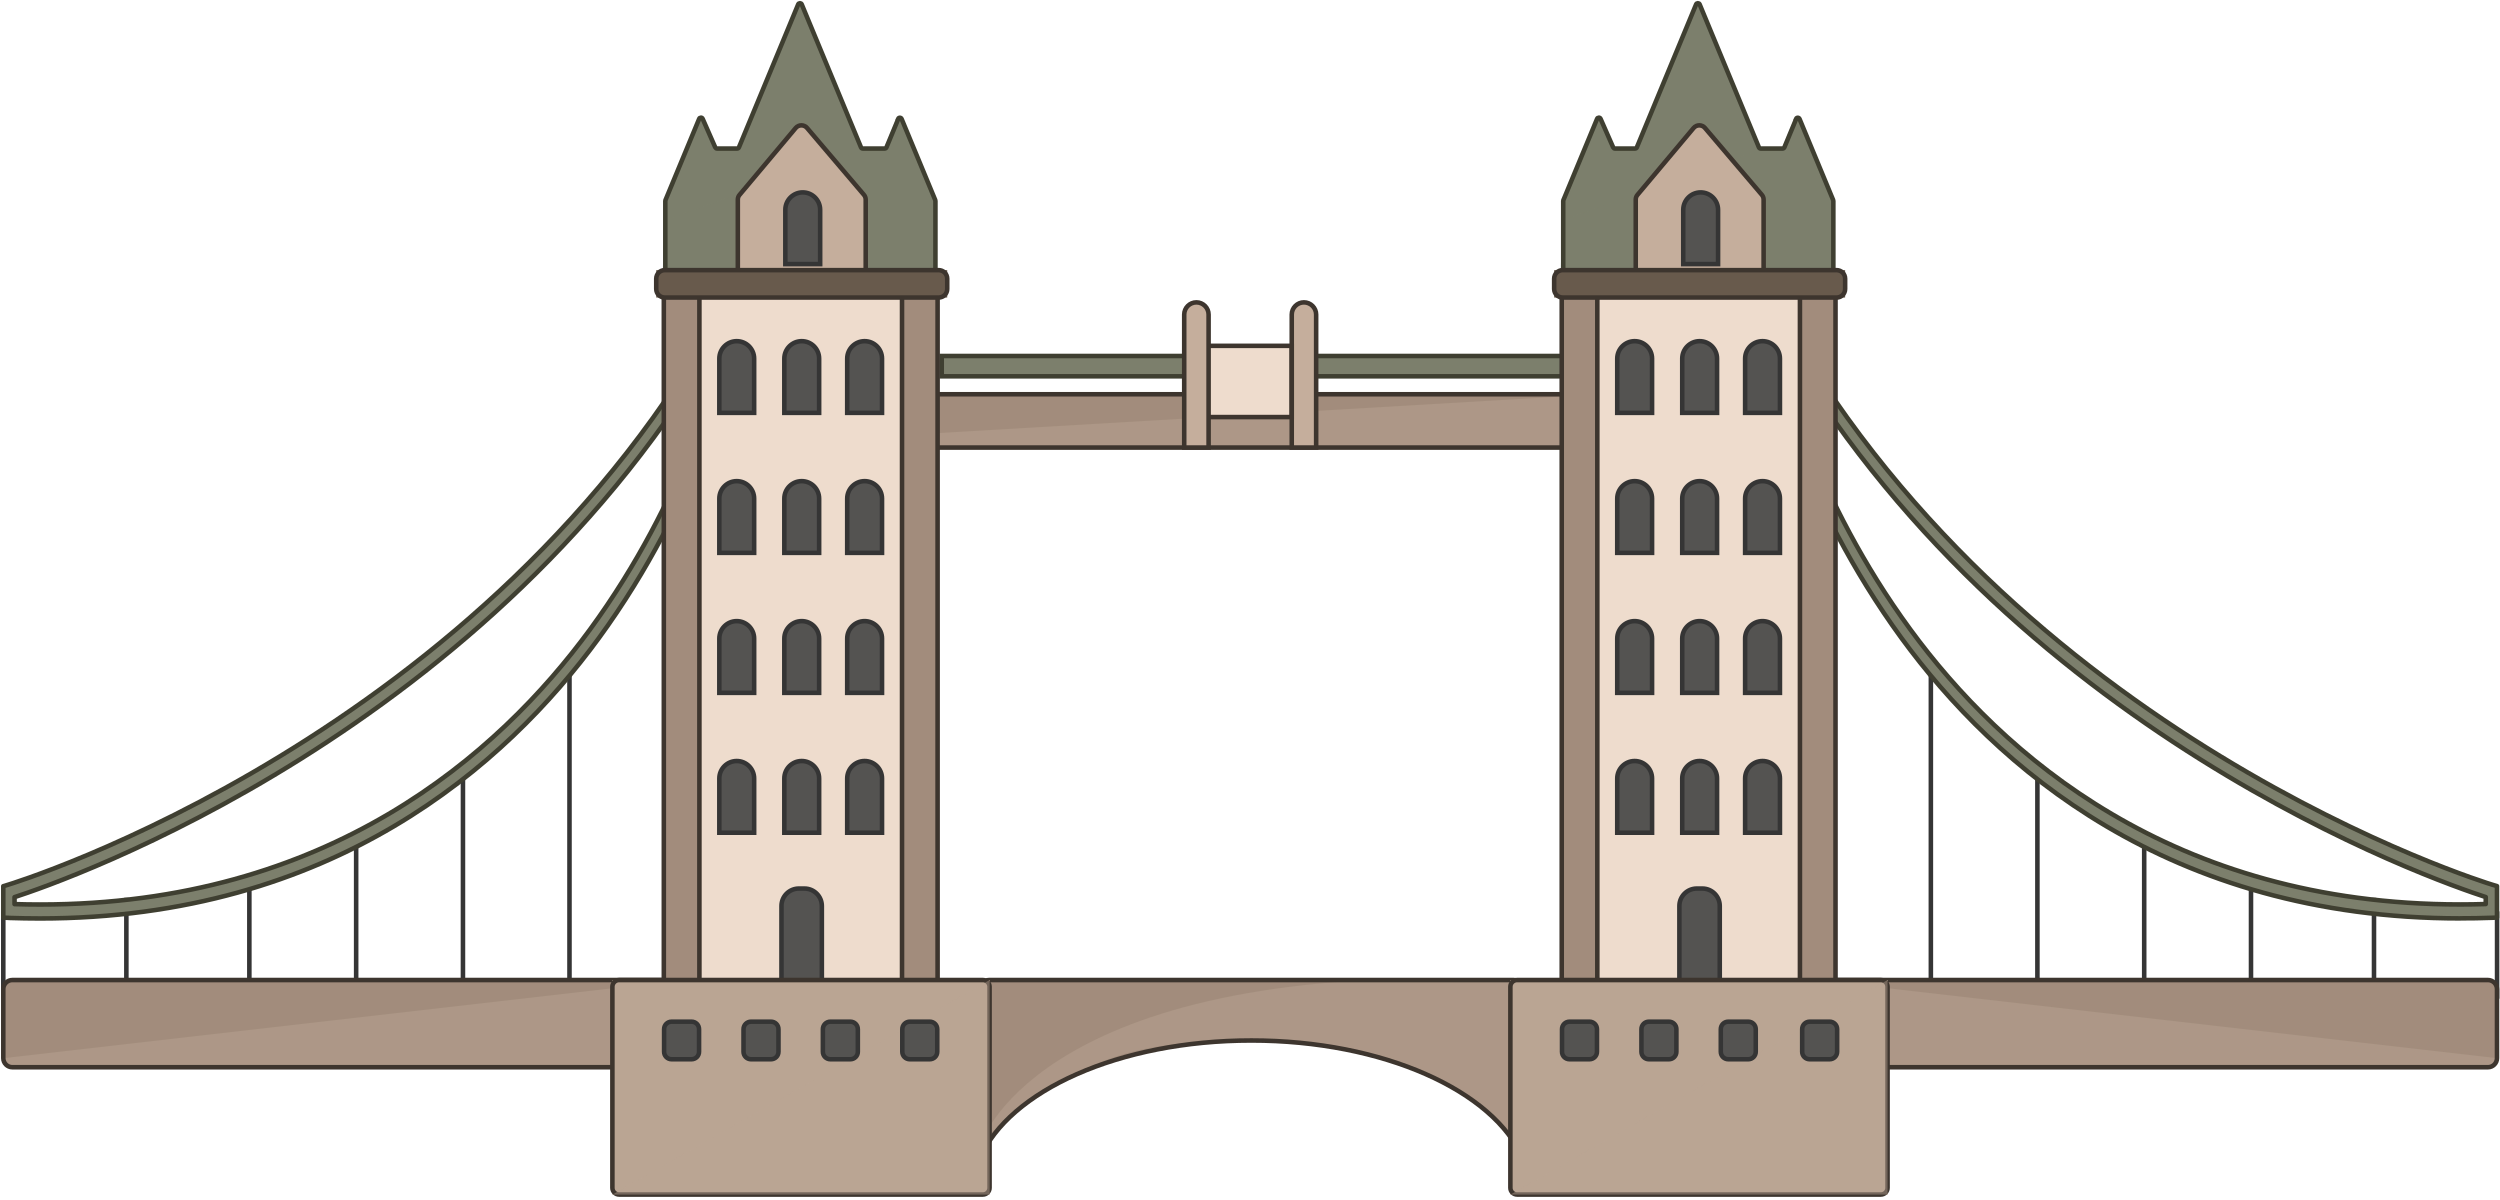 <svg width="548" height="263" viewBox="0 0 548 263" fill="none" xmlns="http://www.w3.org/2000/svg">
<path d="M342.956 78.256H206.428V82.709H342.956V78.256Z" fill="#7C7F6C"/>
<path d="M342.956 78.033H206.428V82.487H342.956V78.033Z" stroke="#3F3F31" stroke-miterlimit="10"/>
<path d="M344.665 86.42H204.616V98.103H344.665V86.42Z" fill="#A28C7C"/>
<g style="mix-blend-mode:multiply" opacity="0.44">
<path d="M343.075 98.548H203.041L204.096 95.015L343.075 86.865V98.548Z" fill="#BAA593"/>
</g>
<path d="M344.665 86.42H204.616V98.103H344.665V86.42Z" stroke="#3D352E" stroke-miterlimit="10"/>
<path d="M274.284 228.077C303.22 228.077 327.448 239.106 333.776 253.92V216.81C333.776 215.712 332.885 214.821 331.786 214.821H216.796C215.697 214.821 214.806 215.712 214.806 216.81V253.92C221.134 239.106 245.362 228.077 274.298 228.077H274.284Z" fill="#A28C7C"/>
<g style="mix-blend-mode:multiply" opacity="0.44">
<path d="M274.284 228.077C303.22 228.077 327.448 239.106 333.776 253.92V216.81C333.776 215.712 332.885 214.866 331.786 214.821C229.319 210.056 215.504 249.719 215.504 249.719C236.256 232.916 245.347 228.077 274.284 228.077Z" fill="#BAA593"/>
</g>
<path d="M274.284 228.077C303.22 228.077 327.448 239.106 333.776 253.92V216.81C333.776 215.712 332.885 214.821 331.786 214.821H216.796C215.697 214.821 214.806 215.712 214.806 216.81V253.92C221.134 239.106 245.362 228.077 274.298 228.077H274.284Z" stroke="#3D352E" stroke-miterlimit="10"/>
<path d="M147.321 108.107V215.949" stroke="#353535" stroke-miterlimit="10"/>
<path d="M124.831 145.128V215.949" stroke="#353535" stroke-miterlimit="10"/>
<path d="M101.48 167.29V215.949" stroke="#353535" stroke-miterlimit="10"/>
<path d="M78.069 183.144V215.949" stroke="#353535" stroke-miterlimit="10"/>
<path d="M54.658 192.882V215.949" stroke="#353535" stroke-miterlimit="10"/>
<path d="M27.697 196.8V215.949" stroke="#353535" stroke-miterlimit="10"/>
<path d="M0.721 199.769V218.918" stroke="#353535" stroke-miterlimit="10"/>
<path d="M1.925 201.194L0.721 201.15V194.247L1.672 193.965C2.727 193.653 107.214 161.724 158.982 66.381L161.493 61.749L160.705 78.078L160.661 78.404C160.587 78.716 153.456 109.547 131.234 139.918C110.749 167.929 72.855 201.313 8.758 201.328C6.515 201.328 4.212 201.283 1.91 201.209L1.925 201.194ZM158.507 72.6C108.15 160.655 13.675 193.253 3.187 196.652V198.181C5.059 198.24 6.931 198.27 8.758 198.27C71.905 198.27 109.175 165.48 129.332 137.974C150.396 109.221 157.69 80.082 158.254 77.737L158.492 72.615L158.507 72.6Z" fill="#7C7F6C"/>
<path d="M1.925 201.194L0.721 201.15V194.247L1.672 193.965C2.727 193.653 107.214 161.724 158.982 66.381L161.493 61.749L160.705 78.078L160.661 78.404C160.586 78.716 153.456 109.547 131.234 139.918C110.749 167.929 72.855 201.313 8.758 201.328C6.515 201.328 4.212 201.283 1.91 201.209L1.925 201.194ZM158.507 72.6C108.15 160.655 13.675 193.253 3.187 196.652V198.181C5.059 198.24 6.931 198.27 8.758 198.27C71.905 198.27 109.175 165.48 129.332 137.974C150.396 109.221 157.69 80.082 158.254 77.737L158.492 72.615L158.507 72.6Z" stroke="#3F3F31" stroke-linecap="round" stroke-linejoin="round"/>
<path d="M147.262 214.821H2.712C1.613 214.821 0.721 215.712 0.721 216.81V231.951C0.721 233.05 1.613 233.94 2.712 233.94H147.262C148.361 233.94 149.252 233.05 149.252 231.951V216.81C149.252 215.712 148.361 214.821 147.262 214.821Z" fill="#A28C7C"/>
<g style="mix-blend-mode:multiply" opacity="0.44">
<path d="M147.262 233.94H2.712C1.613 233.94 0.721 233.05 0.721 231.951L147.009 215.162C148.109 215.162 149.238 215.712 149.238 216.81V231.951C149.238 233.05 148.346 233.94 147.247 233.94H147.262Z" fill="#BAA593"/>
</g>
<path d="M147.262 214.821H2.712C1.613 214.821 0.721 215.712 0.721 216.81V231.951C0.721 233.05 1.613 233.94 2.712 233.94H147.262C148.361 233.94 149.252 233.05 149.252 231.951V216.81C149.252 215.712 148.361 214.821 147.262 214.821Z" stroke="#3D352E" stroke-miterlimit="10"/>
<path d="M400.756 108.107V215.949" stroke="#353535" stroke-miterlimit="10"/>
<path d="M423.245 145.128V215.949" stroke="#353535" stroke-miterlimit="10"/>
<path d="M446.597 167.29V215.949" stroke="#353535" stroke-miterlimit="10"/>
<path d="M470.008 183.144V215.949" stroke="#353535" stroke-miterlimit="10"/>
<path d="M493.419 192.882V215.949" stroke="#353535" stroke-miterlimit="10"/>
<path d="M520.38 196.8V215.949" stroke="#353535" stroke-miterlimit="10"/>
<path d="M547.356 199.769V218.918" stroke="#353535" stroke-miterlimit="10"/>
<path d="M539.304 201.313C475.192 201.313 437.313 167.914 416.828 139.903C394.621 109.532 387.476 78.701 387.401 78.39L387.357 78.063L386.569 61.735L389.08 66.366C440.848 161.694 545.335 193.639 546.39 193.95L547.341 194.232V201.135L546.138 201.179C543.85 201.268 541.547 201.298 539.29 201.298L539.304 201.313ZM389.808 77.722C390.372 80.067 397.651 109.206 418.73 137.959C438.887 165.465 476.158 198.255 539.304 198.255C541.132 198.255 543.003 198.225 544.875 198.166V196.637C534.388 193.253 439.912 160.655 389.555 72.6L389.793 77.722H389.808Z" fill="#7C7F6C"/>
<path d="M539.304 201.313C475.192 201.313 437.313 167.914 416.828 139.903C394.621 109.532 387.476 78.701 387.401 78.39L387.357 78.063L386.569 61.735L389.08 66.366C440.848 161.694 545.335 193.639 546.39 193.95L547.341 194.232V201.135L546.138 201.179C543.85 201.268 541.547 201.298 539.29 201.298L539.304 201.313ZM389.808 77.722C390.372 80.067 397.651 109.206 418.73 137.959C438.887 165.465 476.157 198.255 539.304 198.255C541.132 198.255 543.003 198.225 544.875 198.166V196.637C534.388 193.253 439.912 160.655 389.555 72.6L389.793 77.722H389.808Z" stroke="#3F3F31" stroke-linecap="round" stroke-linejoin="round"/>
<path d="M400.8 233.94L545.35 233.94C546.45 233.94 547.341 233.05 547.341 231.951V216.81C547.341 215.712 546.45 214.821 545.35 214.821L400.8 214.821C399.701 214.821 398.81 215.712 398.81 216.81V231.951C398.81 233.05 399.701 233.94 400.8 233.94Z" fill="#A28C7C"/>
<g style="mix-blend-mode:multiply" opacity="0.44">
<path d="M400.815 233.94H545.365C546.464 233.94 547.356 233.05 547.356 231.951L401.067 215.162C399.968 215.162 398.839 215.712 398.839 216.81V231.951C398.839 233.05 399.731 233.94 400.83 233.94H400.815Z" fill="#BAA593"/>
</g>
<path d="M400.8 233.94L545.35 233.94C546.45 233.94 547.341 233.05 547.341 231.951V216.81C547.341 215.712 546.45 214.821 545.35 214.821L400.8 214.821C399.701 214.821 398.81 215.712 398.81 216.81V231.951C398.81 233.05 399.701 233.94 400.8 233.94Z" stroke="#3D352E" stroke-miterlimit="10"/>
<path d="M200.293 63.575H150.738V215.949H200.293V63.575Z" fill="#EEDCCD"/>
<g style="mix-blend-mode:multiply">
<path d="M153.144 215.949H197.545L197.723 65.505L153.144 215.949Z" fill="#EEDCCD"/>
</g>
<path d="M205.343 63.575H197.545V215.949H205.343V63.575Z" fill="#A28C7C"/>
<path d="M153.144 63.575H145.346V215.949H153.144V63.575Z" fill="#A28C7C"/>
<path d="M205.522 63.575H197.723V215.949H205.522V63.575Z" stroke="#3D352E" stroke-miterlimit="10"/>
<path d="M153.308 63.575H145.509V215.949H153.308V63.575Z" stroke="#3D352E" stroke-miterlimit="10"/>
<path d="M197.173 26.079L194.589 32.314C194.529 32.462 194.366 32.566 194.202 32.566H189.404C189.241 32.566 189.078 32.462 189.018 32.314L176.02 0.948C175.872 0.607 175.397 0.607 175.248 0.948L162.25 32.314C162.191 32.462 162.027 32.566 161.864 32.566H157.452C157.289 32.566 157.14 32.462 157.066 32.314L154.303 26.035C154.154 25.693 153.679 25.708 153.545 26.035L146.148 43.877C146.148 43.877 146.118 43.981 146.118 44.041V60.428C146.118 60.651 146.311 60.844 146.534 60.844H204.913C205.135 60.844 205.329 60.651 205.329 60.428V44.041C205.329 44.041 205.329 43.937 205.299 43.877L197.916 26.064C197.768 25.723 197.292 25.723 197.144 26.064L197.173 26.079Z" fill="#7C7F6C"/>
<g style="mix-blend-mode:multiply" opacity="0.41">
<path d="M196.252 26.584L193.668 32.818C193.608 32.967 193.445 33.071 193.281 33.071H188.483C188.32 33.071 145.687 48.256 145.687 48.301L145.212 60.948C145.212 61.17 145.405 61.364 145.628 61.364H204.007C204.229 61.364 204.422 61.17 204.422 60.948V44.56C204.422 44.56 204.422 44.456 204.393 44.397L197.01 26.584C196.861 26.242 196.386 26.242 196.238 26.584H196.252Z" fill="#7C7F6C"/>
</g>
<path d="M196.891 26.079L194.306 32.314C194.247 32.462 194.084 32.566 193.92 32.566H189.122C188.959 32.566 188.795 32.462 188.736 32.314L175.738 0.948C175.59 0.607 175.114 0.607 174.966 0.948L161.968 32.314C161.909 32.462 161.745 32.566 161.582 32.566H157.17C157.007 32.566 156.858 32.462 156.784 32.314L154.021 26.035C153.872 25.693 153.397 25.708 153.263 26.035L145.866 43.877C145.866 43.877 145.836 43.981 145.836 44.041V60.428C145.836 60.651 146.029 60.844 146.252 60.844H204.63C204.853 60.844 205.046 60.651 205.046 60.428V44.041C205.046 44.041 205.046 43.937 205.017 43.877L197.634 26.064C197.485 25.723 197.01 25.723 196.861 26.064L196.891 26.079Z" stroke="#3F3F31" stroke-miterlimit="10"/>
<path d="M176.897 28.039L189.375 42.705C189.627 43.002 189.761 43.373 189.761 43.758V60.042H161.73V43.744C161.73 43.358 161.864 42.987 162.117 42.705L174.416 28.053C175.07 27.282 176.258 27.282 176.912 28.053L176.897 28.039Z" fill="#C5AE9C"/>
<path d="M176.897 28.039L189.375 42.705C189.627 43.002 189.761 43.373 189.761 43.758V60.042H161.73V43.744C161.73 43.358 161.864 42.987 162.117 42.705L174.416 28.053C175.07 27.282 176.258 27.282 176.912 28.053L176.897 28.039Z" stroke="#3D352E" stroke-miterlimit="10"/>
<path d="M207.631 59.211H143.845V65.223H207.631V59.211Z" fill="#685A4C"/>
<path d="M205.759 59.211H145.717C144.683 59.211 143.845 60.048 143.845 61.081V63.353C143.845 64.386 144.683 65.223 145.717 65.223H205.759C206.793 65.223 207.631 64.386 207.631 63.353V61.081C207.631 60.048 206.793 59.211 205.759 59.211Z" stroke="#3D352E" stroke-miterlimit="10"/>
<path d="M175.961 42.17C178.07 42.17 179.779 43.877 179.779 45.985V57.89H172.143V45.985C172.143 43.877 173.852 42.17 175.961 42.17Z" fill="#545351"/>
<path d="M175.961 42.17C178.07 42.17 179.779 43.877 179.779 45.985V57.89H172.143V45.985C172.143 43.877 173.852 42.17 175.961 42.17Z" stroke="#353535" stroke-miterlimit="10"/>
<path d="M161.493 74.782C163.602 74.782 165.31 76.49 165.31 78.597V90.502H157.675V78.597C157.675 76.49 159.383 74.782 161.493 74.782Z" fill="#545351"/>
<path d="M161.493 74.782C163.602 74.782 165.31 76.49 165.31 78.597V90.502H157.675V78.597C157.675 76.49 159.383 74.782 161.493 74.782Z" stroke="#353535" stroke-miterlimit="10"/>
<path d="M175.738 74.782C177.848 74.782 179.556 76.49 179.556 78.597V90.502H171.921V78.597C171.921 76.49 173.629 74.782 175.738 74.782Z" fill="#545351"/>
<path d="M175.738 74.782C177.848 74.782 179.556 76.49 179.556 78.597V90.502H171.921V78.597C171.921 76.49 173.629 74.782 175.738 74.782Z" stroke="#353535" stroke-miterlimit="10"/>
<path d="M189.523 74.782C191.633 74.782 193.341 76.49 193.341 78.597V90.502H185.706V78.597C185.706 76.49 187.414 74.782 189.523 74.782Z" fill="#545351"/>
<path d="M189.523 74.782C191.633 74.782 193.341 76.49 193.341 78.597V90.502H185.706V78.597C185.706 76.49 187.414 74.782 189.523 74.782Z" stroke="#353535" stroke-miterlimit="10"/>
<path d="M161.493 105.465C163.602 105.465 165.31 107.172 165.31 109.28V121.185H157.675V109.28C157.675 107.172 159.383 105.465 161.493 105.465Z" fill="#545351"/>
<path d="M161.493 105.465C163.602 105.465 165.31 107.172 165.31 109.28V121.185H157.675V109.28C157.675 107.172 159.383 105.465 161.493 105.465Z" stroke="#353535" stroke-miterlimit="10"/>
<path d="M175.738 105.465C177.848 105.465 179.556 107.172 179.556 109.28V121.185H171.921V109.28C171.921 107.172 173.629 105.465 175.738 105.465Z" fill="#545351"/>
<path d="M175.738 105.465C177.848 105.465 179.556 107.172 179.556 109.28V121.185H171.921V109.28C171.921 107.172 173.629 105.465 175.738 105.465Z" stroke="#353535" stroke-miterlimit="10"/>
<path d="M189.523 105.465C191.633 105.465 193.341 107.172 193.341 109.28V121.185H185.706V109.28C185.706 107.172 187.414 105.465 189.523 105.465Z" fill="#545351"/>
<path d="M189.523 105.465C191.633 105.465 193.341 107.172 193.341 109.28V121.185H185.706V109.28C185.706 107.172 187.414 105.465 189.523 105.465Z" stroke="#353535" stroke-miterlimit="10"/>
<path d="M161.493 136.148C163.602 136.148 165.31 137.855 165.31 139.963V151.868H157.675V139.963C157.675 137.855 159.383 136.148 161.493 136.148Z" fill="#545351"/>
<path d="M161.493 136.148C163.602 136.148 165.31 137.855 165.31 139.963V151.868H157.675V139.963C157.675 137.855 159.383 136.148 161.493 136.148Z" stroke="#353535" stroke-miterlimit="10"/>
<path d="M175.738 136.148C177.848 136.148 179.556 137.855 179.556 139.963V151.868H171.921V139.963C171.921 137.855 173.629 136.148 175.738 136.148Z" fill="#545351"/>
<path d="M175.738 136.148C177.848 136.148 179.556 137.855 179.556 139.963V151.868H171.921V139.963C171.921 137.855 173.629 136.148 175.738 136.148Z" stroke="#353535" stroke-miterlimit="10"/>
<path d="M189.523 136.148C191.633 136.148 193.341 137.855 193.341 139.963V151.868H185.706V139.963C185.706 137.855 187.414 136.148 189.523 136.148Z" fill="#545351"/>
<path d="M189.523 136.148C191.633 136.148 193.341 137.855 193.341 139.963V151.868H185.706V139.963C185.706 137.855 187.414 136.148 189.523 136.148Z" stroke="#353535" stroke-miterlimit="10"/>
<path d="M161.493 166.815C163.602 166.815 165.31 168.523 165.31 170.63V182.535H157.675V170.63C157.675 168.523 159.383 166.815 161.493 166.815Z" fill="#545351"/>
<path d="M161.493 166.815C163.602 166.815 165.31 168.523 165.31 170.63V182.535H157.675V170.63C157.675 168.523 159.383 166.815 161.493 166.815Z" stroke="#353535" stroke-miterlimit="10"/>
<path d="M175.738 166.815C177.848 166.815 179.556 168.523 179.556 170.63V182.535H171.921V170.63C171.921 168.523 173.629 166.815 175.738 166.815Z" fill="#545351"/>
<path d="M175.738 166.815C177.848 166.815 179.556 168.523 179.556 170.63V182.535H171.921V170.63C171.921 168.523 173.629 166.815 175.738 166.815Z" stroke="#353535" stroke-miterlimit="10"/>
<path d="M189.523 166.815C191.633 166.815 193.341 168.523 193.341 170.63V182.535H185.706V170.63C185.706 168.523 187.414 166.815 189.523 166.815Z" fill="#545351"/>
<path d="M189.523 166.815C191.633 166.815 193.341 168.523 193.341 170.63V182.535H185.706V170.63C185.706 168.523 187.414 166.815 189.523 166.815Z" stroke="#353535" stroke-miterlimit="10"/>
<path d="M175.129 194.767H176.332C178.442 194.767 180.15 196.474 180.15 198.582V215.415H171.297V198.582C171.297 196.474 173.005 194.767 175.114 194.767H175.129Z" fill="#545351"/>
<path d="M175.129 194.767H176.332C178.442 194.767 180.15 196.474 180.15 198.582V215.415H171.297V198.582C171.297 196.474 173.005 194.767 175.114 194.767H175.129Z" stroke="#353535" stroke-miterlimit="10"/>
<path d="M216.915 214.821H134.234V261.847H216.915V214.821Z" fill="#BAA593"/>
<path d="M215.445 214.821H135.705C134.893 214.821 134.234 215.479 134.234 216.291V260.377C134.234 261.189 134.893 261.847 135.705 261.847H215.445C216.257 261.847 216.915 261.189 216.915 260.377V216.291C216.915 215.479 216.257 214.821 215.445 214.821Z" stroke="#3D352E" stroke-miterlimit="10"/>
<g style="mix-blend-mode:multiply" opacity="0.44">
<path d="M134.234 261.862H216.93V214.821L134.234 261.862Z" fill="#BAA593"/>
</g>
<path d="M151.599 223.95H147.203C146.3 223.95 145.569 224.681 145.569 225.583V230.556C145.569 231.458 146.3 232.189 147.203 232.189H151.599C152.502 232.189 153.233 231.458 153.233 230.556V225.583C153.233 224.681 152.502 223.95 151.599 223.95Z" fill="#545351"/>
<path d="M151.599 223.95H147.203C146.3 223.95 145.569 224.681 145.569 225.583V230.556C145.569 231.458 146.3 232.189 147.203 232.189H151.599C152.502 232.189 153.233 231.458 153.233 230.556V225.583C153.233 224.681 152.502 223.95 151.599 223.95Z" stroke="#353535" stroke-miterlimit="10"/>
<path d="M169.009 223.95H164.612C163.71 223.95 162.978 224.681 162.978 225.583V230.556C162.978 231.458 163.71 232.189 164.612 232.189H169.009C169.911 232.189 170.643 231.458 170.643 230.556V225.583C170.643 224.681 169.911 223.95 169.009 223.95Z" fill="#545351"/>
<path d="M169.009 223.95H164.612C163.71 223.95 162.978 224.681 162.978 225.583V230.556C162.978 231.458 163.71 232.189 164.612 232.189H169.009C169.911 232.189 170.643 231.458 170.643 230.556V225.583C170.643 224.681 169.911 223.95 169.009 223.95Z" stroke="#353535" stroke-miterlimit="10"/>
<path d="M186.404 223.95H182.007C181.104 223.95 180.373 224.681 180.373 225.583V230.556C180.373 231.458 181.104 232.189 182.007 232.189H186.404C187.306 232.189 188.038 231.458 188.038 230.556V225.583C188.038 224.681 187.306 223.95 186.404 223.95Z" fill="#545351"/>
<path d="M186.404 223.95H182.007C181.104 223.95 180.373 224.681 180.373 225.583V230.556C180.373 231.458 181.104 232.189 182.007 232.189H186.404C187.306 232.189 188.038 231.458 188.038 230.556V225.583C188.038 224.681 187.306 223.95 186.404 223.95Z" stroke="#353535" stroke-miterlimit="10"/>
<path d="M397.116 63.575H347.561V215.949H397.116V63.575Z" fill="#EEDCCD"/>
<g style="mix-blend-mode:multiply">
<path d="M349.968 215.949H394.383L394.546 65.505L349.968 215.949Z" fill="#EEDCCD"/>
</g>
<path d="M402.182 63.575H394.383V215.949H402.182V63.575Z" fill="#A28C7C"/>
<path d="M349.968 63.575H342.169V215.949H349.968V63.575Z" fill="#A28C7C"/>
<path d="M402.345 63.575H394.546V215.949H402.345V63.575Z" stroke="#3D352E" stroke-miterlimit="10"/>
<path d="M350.131 63.575H342.332V215.949H350.131V63.575Z" stroke="#3D352E" stroke-miterlimit="10"/>
<path d="M393.997 26.079L391.412 32.314C391.353 32.462 391.189 32.566 391.026 32.566H386.228C386.064 32.566 385.901 32.462 385.842 32.314L372.844 0.948C372.695 0.607 372.22 0.607 372.071 0.948L359.074 32.314C359.014 32.462 358.851 32.566 358.687 32.566H354.276C354.112 32.566 353.964 32.462 353.889 32.314L351.126 26.035C350.978 25.693 350.503 25.708 350.369 26.035L342.971 43.877C342.971 43.877 342.942 43.981 342.942 44.041V60.428C342.942 60.651 343.135 60.844 343.357 60.844H401.736C401.959 60.844 402.152 60.651 402.152 60.428V44.041C402.152 44.041 402.152 43.937 402.122 43.877L394.74 26.064C394.591 25.723 394.116 25.723 393.967 26.064L393.997 26.079Z" fill="#7C7F6C"/>
<g style="mix-blend-mode:multiply" opacity="0.41">
<path d="M393.076 26.584L390.491 32.818C390.432 32.967 390.268 33.071 390.105 33.071H385.307C385.143 33.071 342.511 48.256 342.511 48.301L342.035 60.948C342.035 61.17 342.229 61.364 342.451 61.364H400.83C401.053 61.364 401.246 61.17 401.246 60.948V44.56C401.246 44.56 401.246 44.456 401.216 44.397L393.833 26.584C393.685 26.242 393.209 26.242 393.061 26.584H393.076Z" fill="#7C7F6C"/>
</g>
<path d="M393.715 26.079L391.13 32.314C391.07 32.462 390.907 32.566 390.744 32.566H385.946C385.782 32.566 385.619 32.462 385.559 32.314L372.562 0.948C372.413 0.607 371.938 0.607 371.789 0.948L358.791 32.314C358.732 32.462 358.569 32.566 358.405 32.566H353.993C353.83 32.566 353.681 32.462 353.607 32.314L350.844 26.035C350.696 25.693 350.22 25.708 350.087 26.035L342.689 43.877C342.689 43.877 342.659 43.981 342.659 44.041V60.428C342.659 60.651 342.852 60.844 343.075 60.844H401.454C401.677 60.844 401.87 60.651 401.87 60.428V44.041C401.87 44.041 401.87 43.937 401.84 43.877L394.457 26.064C394.309 25.723 393.833 25.723 393.685 26.064L393.715 26.079Z" stroke="#3F3F31" stroke-miterlimit="10"/>
<path d="M373.72 28.039L386.198 42.705C386.451 43.002 386.584 43.373 386.584 43.758V60.042H358.554V43.744C358.554 43.358 358.687 42.987 358.94 42.705L371.24 28.053C371.893 27.282 373.082 27.282 373.735 28.053L373.72 28.039Z" fill="#C5AE9C"/>
<path d="M373.72 28.039L386.198 42.705C386.451 43.002 386.584 43.373 386.584 43.758V60.042H358.554V43.744C358.554 43.358 358.687 42.987 358.94 42.705L371.24 28.053C371.893 27.282 373.082 27.282 373.735 28.053L373.72 28.039Z" stroke="#3D352E" stroke-miterlimit="10"/>
<path d="M404.454 59.211H340.669V65.223H404.454V59.211Z" fill="#685A4C"/>
<path d="M402.583 59.211H342.54C341.507 59.211 340.669 60.048 340.669 61.081V63.353C340.669 64.386 341.507 65.223 342.54 65.223H402.583C403.616 65.223 404.454 64.386 404.454 63.353V61.081C404.454 60.048 403.616 59.211 402.583 59.211Z" stroke="#3D352E" stroke-miterlimit="10"/>
<path d="M372.784 42.17C374.894 42.17 376.602 43.877 376.602 45.985V57.89H368.967V45.985C368.967 43.877 370.675 42.17 372.784 42.17Z" fill="#545351"/>
<path d="M372.784 42.17C374.894 42.17 376.602 43.877 376.602 45.985V57.89H368.967V45.985C368.967 43.877 370.675 42.17 372.784 42.17Z" stroke="#353535" stroke-miterlimit="10"/>
<path d="M358.316 74.782C360.425 74.782 362.134 76.49 362.134 78.597V90.502H354.498V78.597C354.498 76.49 356.207 74.782 358.316 74.782Z" fill="#545351"/>
<path d="M358.316 74.782C360.425 74.782 362.134 76.49 362.134 78.597V90.502H354.498V78.597C354.498 76.49 356.207 74.782 358.316 74.782Z" stroke="#353535" stroke-miterlimit="10"/>
<path d="M372.562 74.782C374.671 74.782 376.379 76.49 376.379 78.597V90.502H368.744V78.597C368.744 76.49 370.452 74.782 372.562 74.782Z" fill="#545351"/>
<path d="M372.562 74.782C374.671 74.782 376.379 76.49 376.379 78.597V90.502H368.744V78.597C368.744 76.49 370.452 74.782 372.562 74.782Z" stroke="#353535" stroke-miterlimit="10"/>
<path d="M386.347 74.782C388.456 74.782 390.164 76.49 390.164 78.597V90.502H382.529V78.597C382.529 76.49 384.237 74.782 386.347 74.782Z" fill="#545351"/>
<path d="M386.347 74.782C388.456 74.782 390.164 76.49 390.164 78.597V90.502H382.529V78.597C382.529 76.49 384.237 74.782 386.347 74.782Z" stroke="#353535" stroke-miterlimit="10"/>
<path d="M358.316 105.465C360.425 105.465 362.134 107.172 362.134 109.28V121.185H354.498V109.28C354.498 107.172 356.207 105.465 358.316 105.465Z" fill="#545351"/>
<path d="M358.316 105.465C360.425 105.465 362.134 107.172 362.134 109.28V121.185H354.498V109.28C354.498 107.172 356.207 105.465 358.316 105.465Z" stroke="#353535" stroke-miterlimit="10"/>
<path d="M372.562 105.465C374.671 105.465 376.379 107.172 376.379 109.28V121.185H368.744V109.28C368.744 107.172 370.452 105.465 372.562 105.465Z" fill="#545351"/>
<path d="M372.562 105.465C374.671 105.465 376.379 107.172 376.379 109.28V121.185H368.744V109.28C368.744 107.172 370.452 105.465 372.562 105.465Z" stroke="#353535" stroke-miterlimit="10"/>
<path d="M386.347 105.465C388.456 105.465 390.164 107.172 390.164 109.28V121.185H382.529V109.28C382.529 107.172 384.237 105.465 386.347 105.465Z" fill="#545351"/>
<path d="M386.347 105.465C388.456 105.465 390.164 107.172 390.164 109.28V121.185H382.529V109.28C382.529 107.172 384.237 105.465 386.347 105.465Z" stroke="#353535" stroke-miterlimit="10"/>
<path d="M358.316 136.148C360.425 136.148 362.134 137.855 362.134 139.963V151.868H354.498V139.963C354.498 137.855 356.207 136.148 358.316 136.148Z" fill="#545351"/>
<path d="M358.316 136.148C360.425 136.148 362.134 137.855 362.134 139.963V151.868H354.498V139.963C354.498 137.855 356.207 136.148 358.316 136.148Z" stroke="#353535" stroke-miterlimit="10"/>
<path d="M372.562 136.148C374.671 136.148 376.379 137.855 376.379 139.963V151.868H368.744V139.963C368.744 137.855 370.452 136.148 372.562 136.148Z" fill="#545351"/>
<path d="M372.562 136.148C374.671 136.148 376.379 137.855 376.379 139.963V151.868H368.744V139.963C368.744 137.855 370.452 136.148 372.562 136.148Z" stroke="#353535" stroke-miterlimit="10"/>
<path d="M386.347 136.148C388.456 136.148 390.164 137.855 390.164 139.963V151.868H382.529V139.963C382.529 137.855 384.237 136.148 386.347 136.148Z" fill="#545351"/>
<path d="M386.347 136.148C388.456 136.148 390.164 137.855 390.164 139.963V151.868H382.529V139.963C382.529 137.855 384.237 136.148 386.347 136.148Z" stroke="#353535" stroke-miterlimit="10"/>
<path d="M358.316 166.815C360.425 166.815 362.134 168.523 362.134 170.63V182.535H354.498V170.63C354.498 168.523 356.207 166.815 358.316 166.815Z" fill="#545351"/>
<path d="M358.316 166.815C360.425 166.815 362.134 168.523 362.134 170.63V182.535H354.498V170.63C354.498 168.523 356.207 166.815 358.316 166.815Z" stroke="#353535" stroke-miterlimit="10"/>
<path d="M372.562 166.815C374.671 166.815 376.379 168.523 376.379 170.63V182.535H368.744V170.63C368.744 168.523 370.452 166.815 372.562 166.815Z" fill="#545351"/>
<path d="M372.562 166.815C374.671 166.815 376.379 168.523 376.379 170.63V182.535H368.744V170.63C368.744 168.523 370.452 166.815 372.562 166.815Z" stroke="#353535" stroke-miterlimit="10"/>
<path d="M386.347 166.815C388.456 166.815 390.164 168.523 390.164 170.63V182.535H382.529V170.63C382.529 168.523 384.237 166.815 386.347 166.815Z" fill="#545351"/>
<path d="M386.347 166.815C388.456 166.815 390.164 168.523 390.164 170.63V182.535H382.529V170.63C382.529 168.523 384.237 166.815 386.347 166.815Z" stroke="#353535" stroke-miterlimit="10"/>
<path d="M371.953 194.767H373.156C375.265 194.767 376.973 196.474 376.973 198.582V215.415H368.12V198.582C368.12 196.474 369.828 194.767 371.938 194.767H371.953Z" fill="#545351"/>
<path d="M371.953 194.767H373.156C375.265 194.767 376.973 196.474 376.973 198.582V215.415H368.12V198.582C368.12 196.474 369.828 194.767 371.938 194.767H371.953Z" stroke="#353535" stroke-miterlimit="10"/>
<path d="M413.753 214.821H331.073V261.847H413.753V214.821Z" fill="#BAA593"/>
<path d="M412.283 214.821H332.543C331.731 214.821 331.073 215.479 331.073 216.291V260.377C331.073 261.189 331.731 261.847 332.543 261.847H412.283C413.095 261.847 413.753 261.189 413.753 260.377V216.291C413.753 215.479 413.095 214.821 412.283 214.821Z" stroke="#3D352E" stroke-miterlimit="10"/>
<g style="mix-blend-mode:multiply" opacity="0.44">
<path d="M331.073 261.862H413.753V214.821L331.073 261.862Z" fill="#BAA593"/>
</g>
<path d="M348.423 223.95H344.026C343.123 223.95 342.392 224.681 342.392 225.583V230.556C342.392 231.458 343.123 232.189 344.026 232.189H348.423C349.325 232.189 350.057 231.458 350.057 230.556V225.583C350.057 224.681 349.325 223.95 348.423 223.95Z" fill="#545351"/>
<path d="M348.423 223.95H344.026C343.123 223.95 342.392 224.681 342.392 225.583V230.556C342.392 231.458 343.123 232.189 344.026 232.189H348.423C349.325 232.189 350.057 231.458 350.057 230.556V225.583C350.057 224.681 349.325 223.95 348.423 223.95Z" stroke="#353535" stroke-miterlimit="10"/>
<path d="M365.833 223.95H361.436C360.533 223.95 359.802 224.681 359.802 225.583V230.556C359.802 231.458 360.533 232.189 361.436 232.189H365.833C366.735 232.189 367.466 231.458 367.466 230.556V225.583C367.466 224.681 366.735 223.95 365.833 223.95Z" fill="#545351"/>
<path d="M365.833 223.95H361.436C360.533 223.95 359.802 224.681 359.802 225.583V230.556C359.802 231.458 360.533 232.189 361.436 232.189H365.833C366.735 232.189 367.466 231.458 367.466 230.556V225.583C367.466 224.681 366.735 223.95 365.833 223.95Z" stroke="#353535" stroke-miterlimit="10"/>
<path d="M383.227 223.95H378.83C377.928 223.95 377.196 224.681 377.196 225.583V230.556C377.196 231.458 377.928 232.189 378.83 232.189H383.227C384.13 232.189 384.861 231.458 384.861 230.556V225.583C384.861 224.681 384.13 223.95 383.227 223.95Z" fill="#545351"/>
<path d="M383.227 223.95H378.83C377.928 223.95 377.196 224.681 377.196 225.583V230.556C377.196 231.458 377.928 232.189 378.83 232.189H383.227C384.13 232.189 384.861 231.458 384.861 230.556V225.583C384.861 224.681 384.13 223.95 383.227 223.95Z" stroke="#353535" stroke-miterlimit="10"/>
<path d="M401.068 223.95H396.671C395.768 223.95 395.037 224.681 395.037 225.583V230.556C395.037 231.458 395.768 232.189 396.671 232.189H401.068C401.97 232.189 402.702 231.458 402.702 230.556V225.583C402.702 224.681 401.97 223.95 401.068 223.95Z" fill="#545351"/>
<path d="M401.068 223.95H396.671C395.768 223.95 395.037 224.681 395.037 225.583V230.556C395.037 231.458 395.768 232.189 396.671 232.189H401.068C401.97 232.189 402.702 231.458 402.702 230.556V225.583C402.702 224.681 401.97 223.95 401.068 223.95Z" stroke="#353535" stroke-miterlimit="10"/>
<path d="M203.813 223.95H199.416C198.514 223.95 197.782 224.681 197.782 225.583V230.556C197.782 231.458 198.514 232.189 199.416 232.189H203.813C204.716 232.189 205.447 231.458 205.447 230.556V225.583C205.447 224.681 204.716 223.95 203.813 223.95Z" fill="#545351"/>
<path d="M203.813 223.95H199.416C198.514 223.95 197.782 224.681 197.782 225.583V230.556C197.782 231.458 198.514 232.189 199.416 232.189H203.813C204.716 232.189 205.447 231.458 205.447 230.556V225.583C205.447 224.681 204.716 223.95 203.813 223.95Z" stroke="#353535" stroke-miterlimit="10"/>
<path d="M288.499 98.103H283.152V68.949C283.152 67.479 284.355 66.277 285.826 66.277C287.296 66.277 288.499 67.479 288.499 68.949V98.103Z" fill="#C5AE9C"/>
<path d="M283.152 75.807H263.172V91.423H283.152V75.807Z" fill="#EEDCCD"/>
<path d="M283.152 75.807H263.172V91.423H283.152V75.807Z" stroke="#3D352E" stroke-miterlimit="10"/>
<path d="M264.925 98.103H259.578V68.949C259.578 67.479 260.781 66.277 262.251 66.277C263.722 66.277 264.925 67.479 264.925 68.949V98.103Z" fill="#C5AE9C"/>
<path d="M285.826 66.277C284.355 66.277 283.152 67.479 283.152 68.949V98.103H288.499V68.949C288.499 67.479 287.296 66.277 285.826 66.277Z" stroke="#3D352E" stroke-miterlimit="10"/>
<path d="M262.251 66.277C260.781 66.277 259.578 67.479 259.578 68.949V98.103H264.925V68.949C264.925 67.479 263.722 66.277 262.251 66.277Z" stroke="#3D352E" stroke-miterlimit="10"/>
</svg>
